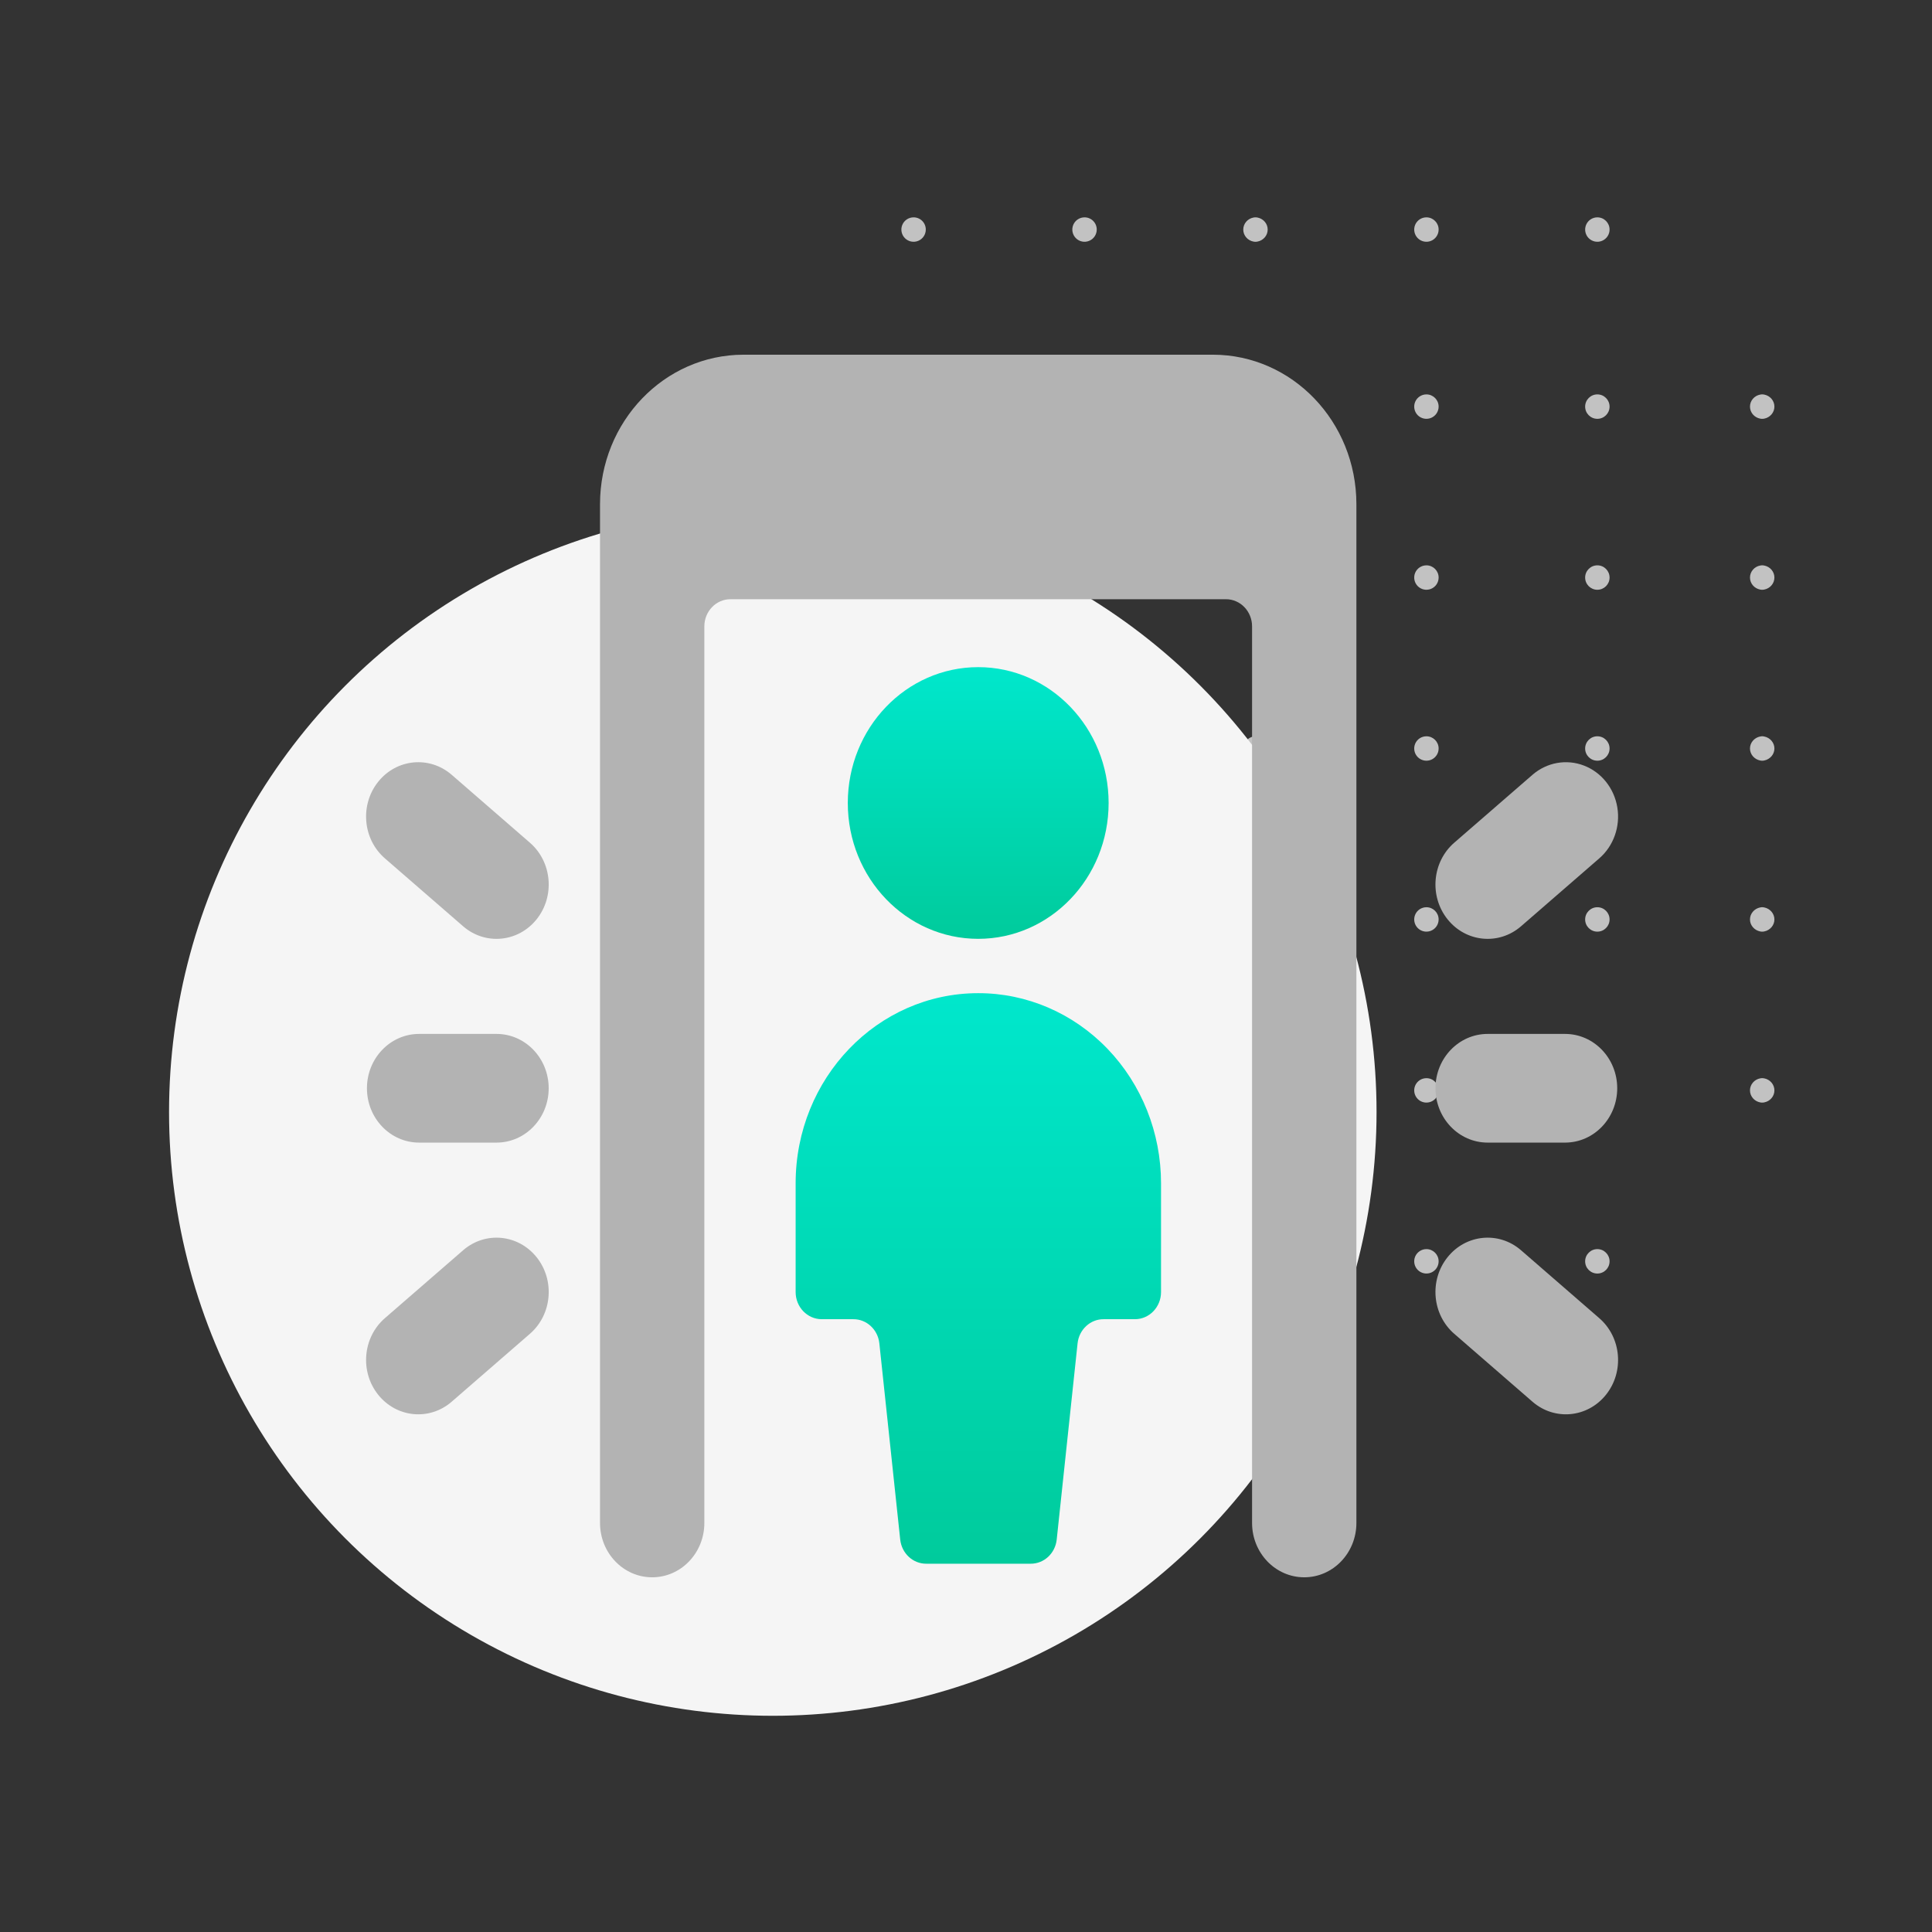 <?xml version="1.0" encoding="UTF-8"?>
<svg width="160px" height="160px" viewBox="0 0 160 160" version="1.1" xmlns="http://www.w3.org/2000/svg" xmlns:xlink="http://www.w3.org/1999/xlink">
    <rect x="0" y="0" width="160" height="160" fill="#333333" stroke="none"/>
    <title>Onsite Solutions  Copy</title>
    <defs>
        <linearGradient x1="50%" y1="0%" x2="50%" y2="100%" id="linearGradient-1">
            <stop stop-color="#00E7CC" offset="0%"></stop>
            <stop stop-color="#00CB9C" offset="100%"></stop>
        </linearGradient>
        <linearGradient x1="50%" y1="0%" x2="50%" y2="100%" id="linearGradient-2">
            <stop stop-color="#00E7CC" offset="0%"></stop>
            <stop stop-color="#00CB9C" offset="100%"></stop>
        </linearGradient>
    </defs>
    <g id="Onsite-Solutions--Copy" stroke="none" stroke-width="1" fill="none" fill-rule="evenodd">
        <path d="M75.659,103.446 C75.928,103.446 76.185,103.552 76.375,103.742 C76.565,103.931 76.671,104.189 76.67,104.458 C76.67,105.016 76.218,105.469 75.659,105.469 C75.101,105.469 74.648,105.016 74.648,104.458 C74.648,103.899 75.101,103.446 75.659,103.446 Z M104.022,103.446 L104.137,103.463 C104.625,103.56 104.984,103.972 104.984,104.458 C104.984,104.943 104.625,105.356 104.137,105.452 L104.022,105.469 L103.924,105.469 L103.809,105.452 C103.321,105.356 102.962,104.943 102.962,104.458 C102.962,103.972 103.321,103.56 103.809,103.463 L103.924,103.446 L104.022,103.446 Z M132.286,103.446 C132.845,103.446 133.298,103.899 133.298,104.458 C133.298,105.016 132.845,105.469 132.286,105.469 C131.728,105.469 131.275,105.016 131.275,104.458 C131.275,103.899 131.728,103.446 132.286,103.446 Z M118.133,103.446 C118.69,103.448 119.141,103.9 119.141,104.458 C119.141,104.867 118.894,105.236 118.516,105.392 C118.138,105.548 117.702,105.461 117.413,105.171 C117.125,104.882 117.039,104.446 117.196,104.068 C117.354,103.691 117.723,103.445 118.133,103.446 Z M89.816,103.446 C90.084,103.446 90.342,103.552 90.532,103.742 C90.722,103.931 90.828,104.189 90.827,104.458 C90.827,104.867 90.581,105.235 90.203,105.392 C89.825,105.548 89.39,105.462 89.101,105.173 C88.812,104.883 88.725,104.448 88.882,104.071 C89.038,103.693 89.407,103.446 89.816,103.446 Z M104.021,89.29 L104.136,89.304 C104.622,89.395 104.984,89.809 104.984,90.301 C104.984,90.792 104.622,91.207 104.136,91.297 L104.021,91.312 L103.924,91.312 L103.81,91.297 C103.323,91.207 102.962,90.792 102.962,90.301 C102.962,89.809 103.323,89.395 103.81,89.304 L103.924,89.29 L104.021,89.29 Z M75.659,89.29 C75.928,89.289 76.185,89.395 76.375,89.585 C76.565,89.775 76.671,90.032 76.67,90.301 C76.67,90.859 76.218,91.312 75.659,91.312 C75.101,91.312 74.648,90.859 74.648,90.301 C74.648,89.742 75.101,89.29 75.659,89.29 Z M61.502,89.29 C61.771,89.289 62.029,89.395 62.218,89.585 C62.408,89.775 62.514,90.032 62.514,90.301 C62.514,90.859 62.061,91.312 61.502,91.312 C60.944,91.312 60.491,90.859 60.491,90.301 C60.491,89.742 60.944,89.29 61.502,89.29 Z M145.986,89.29 L146.1,89.304 C146.587,89.395 146.949,89.809 146.949,90.301 C146.949,90.792 146.587,91.207 146.1,91.297 L145.986,91.312 L145.889,91.312 L145.775,91.297 C145.288,91.207 144.926,90.792 144.926,90.301 C144.926,89.809 145.288,89.395 145.775,89.304 L145.889,89.29 L145.986,89.29 Z M118.133,89.29 C118.69,89.291 119.141,89.744 119.141,90.301 C119.141,90.71 118.894,91.079 118.516,91.235 C118.138,91.392 117.702,91.305 117.413,91.015 C117.125,90.725 117.039,90.289 117.196,89.912 C117.354,89.534 117.723,89.288 118.133,89.29 Z M132.286,89.29 C132.845,89.29 133.298,89.742 133.298,90.301 C133.298,90.859 132.845,91.312 132.286,91.312 C131.728,91.312 131.275,90.859 131.275,90.301 C131.275,89.742 131.728,89.29 132.286,89.29 Z M89.66,89.221 C90.208,89.226 90.65,89.674 90.645,90.223 C90.641,90.772 90.193,91.213 89.644,91.209 C89.095,91.205 88.654,90.756 88.658,90.207 C88.662,89.658 89.111,89.217 89.66,89.221 Z M145.987,75.133 L146.102,75.149 C146.59,75.246 146.949,75.658 146.949,76.144 C146.949,76.63 146.59,77.042 146.102,77.139 L145.987,77.155 L145.888,77.155 L145.773,77.139 C145.285,77.042 144.926,76.63 144.926,76.144 C144.926,75.658 145.285,75.246 145.773,75.149 L145.888,75.133 L145.987,75.133 Z M104.022,75.133 L104.137,75.149 C104.625,75.246 104.984,75.658 104.984,76.144 C104.984,76.63 104.625,77.042 104.137,77.139 L104.022,77.155 L103.924,77.155 L103.809,77.139 C103.321,77.042 102.962,76.63 102.962,76.144 C102.962,75.658 103.321,75.246 103.809,75.149 L103.924,75.133 L104.022,75.133 Z M132.286,75.133 C132.845,75.133 133.298,75.586 133.298,76.144 C133.298,76.702 132.845,77.155 132.286,77.155 C131.728,77.155 131.275,76.702 131.275,76.144 C131.275,75.586 131.728,75.133 132.286,75.133 Z M75.659,75.133 C75.928,75.132 76.185,75.238 76.375,75.428 C76.565,75.618 76.671,75.876 76.67,76.144 C76.67,76.702 76.218,77.155 75.659,77.155 C75.101,77.155 74.648,76.702 74.648,76.144 C74.648,75.586 75.101,75.133 75.659,75.133 Z M61.502,75.133 C61.771,75.132 62.029,75.238 62.218,75.428 C62.408,75.618 62.514,75.876 62.514,76.144 C62.514,76.702 62.061,77.155 61.502,77.155 C60.944,77.155 60.491,76.702 60.491,76.144 C60.491,75.586 60.944,75.133 61.502,75.133 Z M118.133,75.133 C118.69,75.135 119.141,75.587 119.141,76.144 C119.141,76.553 118.894,76.922 118.516,77.078 C118.138,77.235 117.702,77.148 117.413,76.858 C117.125,76.568 117.039,76.133 117.196,75.755 C117.354,75.377 117.723,75.132 118.133,75.133 Z M89.657,75.008 C90.206,75.013 90.647,75.461 90.643,76.01 C90.638,76.559 90.19,77.001 89.641,76.996 C89.093,76.992 88.651,76.543 88.656,75.995 C88.66,75.446 89.108,75.004 89.657,75.008 Z M61.502,60.976 C61.771,60.975 62.029,61.081 62.218,61.271 C62.408,61.461 62.514,61.719 62.514,61.987 C62.514,62.546 62.061,62.998 61.502,62.998 C60.944,62.998 60.491,62.546 60.491,61.987 C60.491,61.429 60.944,60.976 61.502,60.976 Z M118.133,60.976 C118.69,60.978 119.141,61.43 119.141,61.987 C119.141,62.396 118.894,62.765 118.516,62.922 C118.138,63.078 117.702,62.991 117.413,62.701 C117.125,62.411 117.039,61.976 117.196,61.598 C117.354,61.22 117.723,60.975 118.133,60.976 Z M132.286,60.976 C132.845,60.976 133.298,61.429 133.298,61.987 C133.298,62.546 132.845,62.998 132.286,62.998 C131.728,62.998 131.275,62.546 131.275,61.987 C131.275,61.429 131.728,60.976 132.286,60.976 Z M75.659,60.976 C75.928,60.975 76.185,61.081 76.375,61.271 C76.565,61.461 76.671,61.719 76.67,61.987 C76.67,62.546 76.218,62.998 75.659,62.998 C75.101,62.998 74.648,62.546 74.648,61.987 C74.648,61.429 75.101,60.976 75.659,60.976 Z M104.022,60.976 L104.137,60.993 C104.625,61.089 104.984,61.501 104.984,61.987 C104.984,62.473 104.625,62.885 104.137,62.982 L104.022,62.998 L103.924,62.998 L103.809,62.982 C103.321,62.885 102.962,62.473 102.962,61.987 C102.962,61.501 103.321,61.089 103.809,60.993 L103.924,60.976 L104.022,60.976 Z M89.816,60.976 C90.084,60.975 90.342,61.081 90.532,61.271 C90.722,61.461 90.828,61.719 90.827,61.987 C90.827,62.396 90.581,62.765 90.203,62.921 C89.825,63.078 89.39,62.991 89.101,62.702 C88.812,62.413 88.725,61.978 88.882,61.6 C89.038,61.222 89.407,60.976 89.816,60.976 Z M145.987,60.976 L146.102,60.993 C146.59,61.089 146.949,61.501 146.949,61.987 C146.949,62.473 146.59,62.885 146.102,62.982 L145.987,62.998 L145.888,62.998 L145.773,62.982 C145.285,62.885 144.926,62.473 144.926,61.987 C144.926,61.501 145.285,61.089 145.773,60.993 L145.888,60.976 L145.987,60.976 Z M145.986,46.819 L146.1,46.834 C146.587,46.924 146.949,47.339 146.949,47.83 C146.949,48.322 146.587,48.737 146.1,48.827 L145.986,48.842 L145.889,48.842 L145.775,48.827 C145.288,48.737 144.926,48.322 144.926,47.83 C144.926,47.339 145.288,46.924 145.775,46.834 L145.889,46.819 L145.986,46.819 Z M132.286,46.819 C132.845,46.819 133.298,47.272 133.298,47.83 C133.298,48.389 132.845,48.842 132.286,48.842 C131.728,48.842 131.275,48.389 131.275,47.83 C131.275,47.272 131.728,46.819 132.286,46.819 Z M104.021,46.819 L104.136,46.834 C104.622,46.924 104.984,47.339 104.984,47.83 C104.984,48.322 104.622,48.737 104.136,48.827 L104.021,48.842 L103.924,48.842 L103.81,48.827 C103.323,48.737 102.962,48.322 102.962,47.83 C102.962,47.339 103.323,46.924 103.81,46.834 L103.924,46.819 L104.021,46.819 Z M75.659,46.819 C75.928,46.818 76.185,46.925 76.375,47.114 C76.565,47.304 76.671,47.562 76.67,47.83 C76.67,48.389 76.218,48.842 75.659,48.842 C75.101,48.842 74.648,48.389 74.648,47.83 C74.648,47.272 75.101,46.819 75.659,46.819 Z M118.133,46.819 C118.69,46.821 119.141,47.273 119.141,47.83 C119.141,48.24 118.894,48.609 118.516,48.765 C118.138,48.921 117.702,48.834 117.413,48.544 C117.125,48.254 117.039,47.819 117.196,47.441 C117.354,47.064 117.723,46.818 118.133,46.819 Z M61.502,46.819 C61.771,46.818 62.029,46.925 62.218,47.114 C62.408,47.304 62.514,47.562 62.514,47.83 C62.514,48.389 62.061,48.842 61.502,48.842 C60.944,48.842 60.491,48.389 60.491,47.83 C60.491,47.272 60.944,46.819 61.502,46.819 Z M89.652,46.627 C90.201,46.631 90.642,47.079 90.638,47.628 C90.634,48.177 90.185,48.619 89.636,48.614 C89.088,48.61 88.646,48.161 88.651,47.612 C88.655,47.064 89.104,46.622 89.652,46.627 Z M118.133,32.662 C118.69,32.664 119.141,33.116 119.141,33.674 C119.141,34.083 118.894,34.452 118.516,34.608 C118.138,34.764 117.702,34.677 117.413,34.388 C117.125,34.098 117.039,33.662 117.196,33.284 C117.354,32.907 117.723,32.661 118.133,32.662 Z M75.659,32.662 C75.928,32.662 76.185,32.768 76.375,32.958 C76.565,33.147 76.671,33.405 76.67,33.674 C76.67,34.232 76.218,34.685 75.659,34.685 C75.101,34.685 74.648,34.232 74.648,33.674 C74.648,33.115 75.101,32.662 75.659,32.662 Z M89.816,32.662 C90.084,32.662 90.342,32.768 90.532,32.958 C90.722,33.147 90.828,33.405 90.827,33.674 C90.827,34.083 90.581,34.451 90.203,34.608 C89.825,34.764 89.39,34.678 89.101,34.389 C88.812,34.099 88.725,33.664 88.882,33.287 C89.038,32.909 89.407,32.662 89.816,32.662 Z M61.502,32.662 C61.771,32.662 62.029,32.768 62.218,32.958 C62.408,33.147 62.514,33.405 62.514,33.674 C62.514,34.232 62.061,34.685 61.502,34.685 C60.944,34.685 60.491,34.232 60.491,33.674 C60.491,33.115 60.944,32.662 61.502,32.662 Z M104.021,32.662 L104.136,32.677 C104.622,32.767 104.984,33.182 104.984,33.674 C104.984,34.165 104.622,34.58 104.136,34.67 L104.021,34.685 L103.924,34.685 L103.81,34.67 C103.323,34.58 102.962,34.165 102.962,33.674 C102.962,33.182 103.323,32.767 103.81,32.677 L103.924,32.662 L104.021,32.662 Z M132.286,32.662 C132.845,32.662 133.298,33.115 133.298,33.674 C133.298,34.232 132.845,34.685 132.286,34.685 C131.728,34.685 131.275,34.232 131.275,33.674 C131.275,33.115 131.728,32.662 132.286,32.662 Z M145.986,32.662 L146.1,32.677 C146.587,32.767 146.949,33.182 146.949,33.674 C146.949,34.165 146.587,34.58 146.1,34.67 L145.986,34.685 L145.889,34.685 L145.775,34.67 C145.288,34.58 144.926,34.165 144.926,33.674 C144.926,33.182 145.288,32.767 145.775,32.677 L145.889,32.662 L145.986,32.662 Z M132.286,18 C132.845,18 133.298,18.453 133.298,19.011 C133.298,19.42 133.051,19.789 132.673,19.945 C132.296,20.102 131.861,20.015 131.571,19.726 C131.282,19.437 131.196,19.002 131.352,18.624 C131.509,18.246 131.877,18 132.286,18 Z M89.816,18 C90.084,17.999 90.342,18.105 90.532,18.295 C90.722,18.485 90.828,18.743 90.827,19.011 C90.827,19.42 90.581,19.789 90.203,19.945 C89.825,20.102 89.39,20.015 89.101,19.726 C88.812,19.437 88.725,19.002 88.882,18.624 C89.038,18.246 89.407,18 89.816,18 Z M118.133,18 C118.69,18.002 119.141,18.454 119.141,19.011 C119.141,19.42 118.894,19.789 118.516,19.946 C118.138,20.102 117.702,20.015 117.413,19.725 C117.125,19.435 117.039,19 117.196,18.622 C117.354,18.244 117.723,17.999 118.133,18 Z M75.659,18 C75.928,17.999 76.185,18.105 76.375,18.295 C76.565,18.485 76.671,18.743 76.67,19.011 C76.67,19.42 76.424,19.789 76.046,19.945 C75.668,20.102 75.233,20.015 74.944,19.726 C74.655,19.437 74.568,19.002 74.725,18.624 C74.882,18.246 75.25,18 75.659,18 Z M104.021,18 L104.136,18.015 C104.622,18.105 104.984,18.52 104.984,19.011 C104.984,19.503 104.622,19.917 104.136,20.008 L104.021,20.022 L103.924,20.022 L103.81,20.008 C103.323,19.917 102.962,19.503 102.962,19.011 C102.962,18.52 103.323,18.105 103.81,18.015 L103.924,18 L104.021,18 Z" id="Combined-Shape" fill="#C2C2C2" fill-rule="nonzero"></path>
        <circle id="Oval" fill="#F5F5F5" cx="64" cy="92.094" r="50"></circle>
        <g id="Group" transform="translate(30, 29)" fill-rule="nonzero">
            <g id="security-officer-scanner-beep">
                <path d="M19.691,97.125 C19.691,99.61 21.625,101.625 24.011,101.625 C26.397,101.625 28.331,99.61 28.331,97.125 L28.331,22.875 C28.331,21.632 29.298,20.625 30.491,20.625 L71.531,20.625 C72.724,20.625 73.691,21.632 73.691,22.875 L73.691,97.125 C73.691,99.61 75.625,101.625 78.011,101.625 C80.397,101.625 82.331,99.61 82.331,97.125 L82.331,12.75 C82.326,5.918 77.01,0.38 70.451,0.375 L31.571,0.375 C25.013,0.382 19.698,5.919 19.691,12.75 L19.691,97.125 Z" id="Shape" fill="#B3B3B3"></path>
                <path d="M11.12,56.625 L4.709,56.625 C2.323,56.625 0.389,58.64 0.389,61.125 C0.389,63.61 2.323,65.625 4.709,65.625 L11.12,65.625 C13.506,65.625 15.44,63.61 15.44,61.125 C15.44,58.64 13.506,56.625 11.12,56.625 Z" id="Shape" fill="#B3B3B3"></path>
                <path d="M8.355,47.711 C10.19,49.301 12.915,49.041 14.442,47.13 C15.969,45.219 15.72,42.38 13.885,40.789 L7.405,35.164 C5.57,33.574 2.845,33.834 1.318,35.745 C-0.209,37.656 0.04,40.495 1.875,42.086 L8.355,47.711 Z" id="Shape" fill="#B3B3B3"></path>
                <path d="M8.355,74.54 L1.875,80.165 C0.04,81.755 -0.209,84.594 1.318,86.505 C2.845,88.416 5.57,88.676 7.405,87.085 L13.885,81.46 C15.72,79.87 15.969,77.031 14.442,75.12 C12.915,73.209 10.19,72.949 8.355,74.54 Z" id="Shape" fill="#B3B3B3"></path>
                <path d="M88.88,61.125 C88.88,63.61 90.814,65.625 93.2,65.625 L99.611,65.625 C101.997,65.625 103.931,63.61 103.931,61.125 C103.931,58.64 101.997,56.625 99.611,56.625 L93.2,56.625 C90.814,56.625 88.88,58.64 88.88,61.125 Z" id="Shape" fill="#B3B3B3"></path>
                <path d="M95.965,47.711 L102.445,42.086 C103.632,41.057 104.201,39.446 103.939,37.861 C103.677,36.276 102.623,34.957 101.175,34.401 C99.726,33.844 98.102,34.136 96.915,35.164 L90.435,40.789 C88.6,42.38 88.351,45.219 89.878,47.13 C91.405,49.041 94.13,49.301 95.965,47.711 Z" id="Shape" fill="#B3B3B3"></path>
                <path d="M95.965,74.54 C94.13,72.949 91.405,73.209 89.878,75.12 C88.351,77.031 88.6,79.87 90.435,81.46 L96.915,87.085 C98.75,88.676 101.475,88.416 103.002,86.505 C104.529,84.594 104.28,81.755 102.445,80.165 L95.965,74.54 Z" id="Shape" fill="#B3B3B3"></path>
                <path d="M51.011,53.25 C42.66,53.25 35.891,60.302 35.891,69 L35.891,78 C35.891,79.243 36.858,80.25 38.051,80.25 L40.664,80.25 C41.77,80.243 42.703,81.107 42.824,82.252 L44.552,98.502 C44.676,99.645 45.608,100.507 46.712,100.5 L55.352,100.5 C56.457,100.507 57.389,99.645 57.512,98.502 L59.24,82.252 C59.362,81.107 60.294,80.243 61.4,80.25 L63.992,80.25 C65.185,80.25 66.152,79.243 66.152,78 L66.152,69 C66.152,64.819 64.557,60.809 61.716,57.855 C58.876,54.901 55.025,53.244 51.011,53.25 L51.011,53.25 Z" id="Shape" fill="url(#linearGradient-1)"></path>
                <ellipse id="Oval" fill="url(#linearGradient-2)" cx="51.011" cy="37.5" rx="10.8" ry="11.25"></ellipse>
            </g>
        </g>
    </g>
</svg>